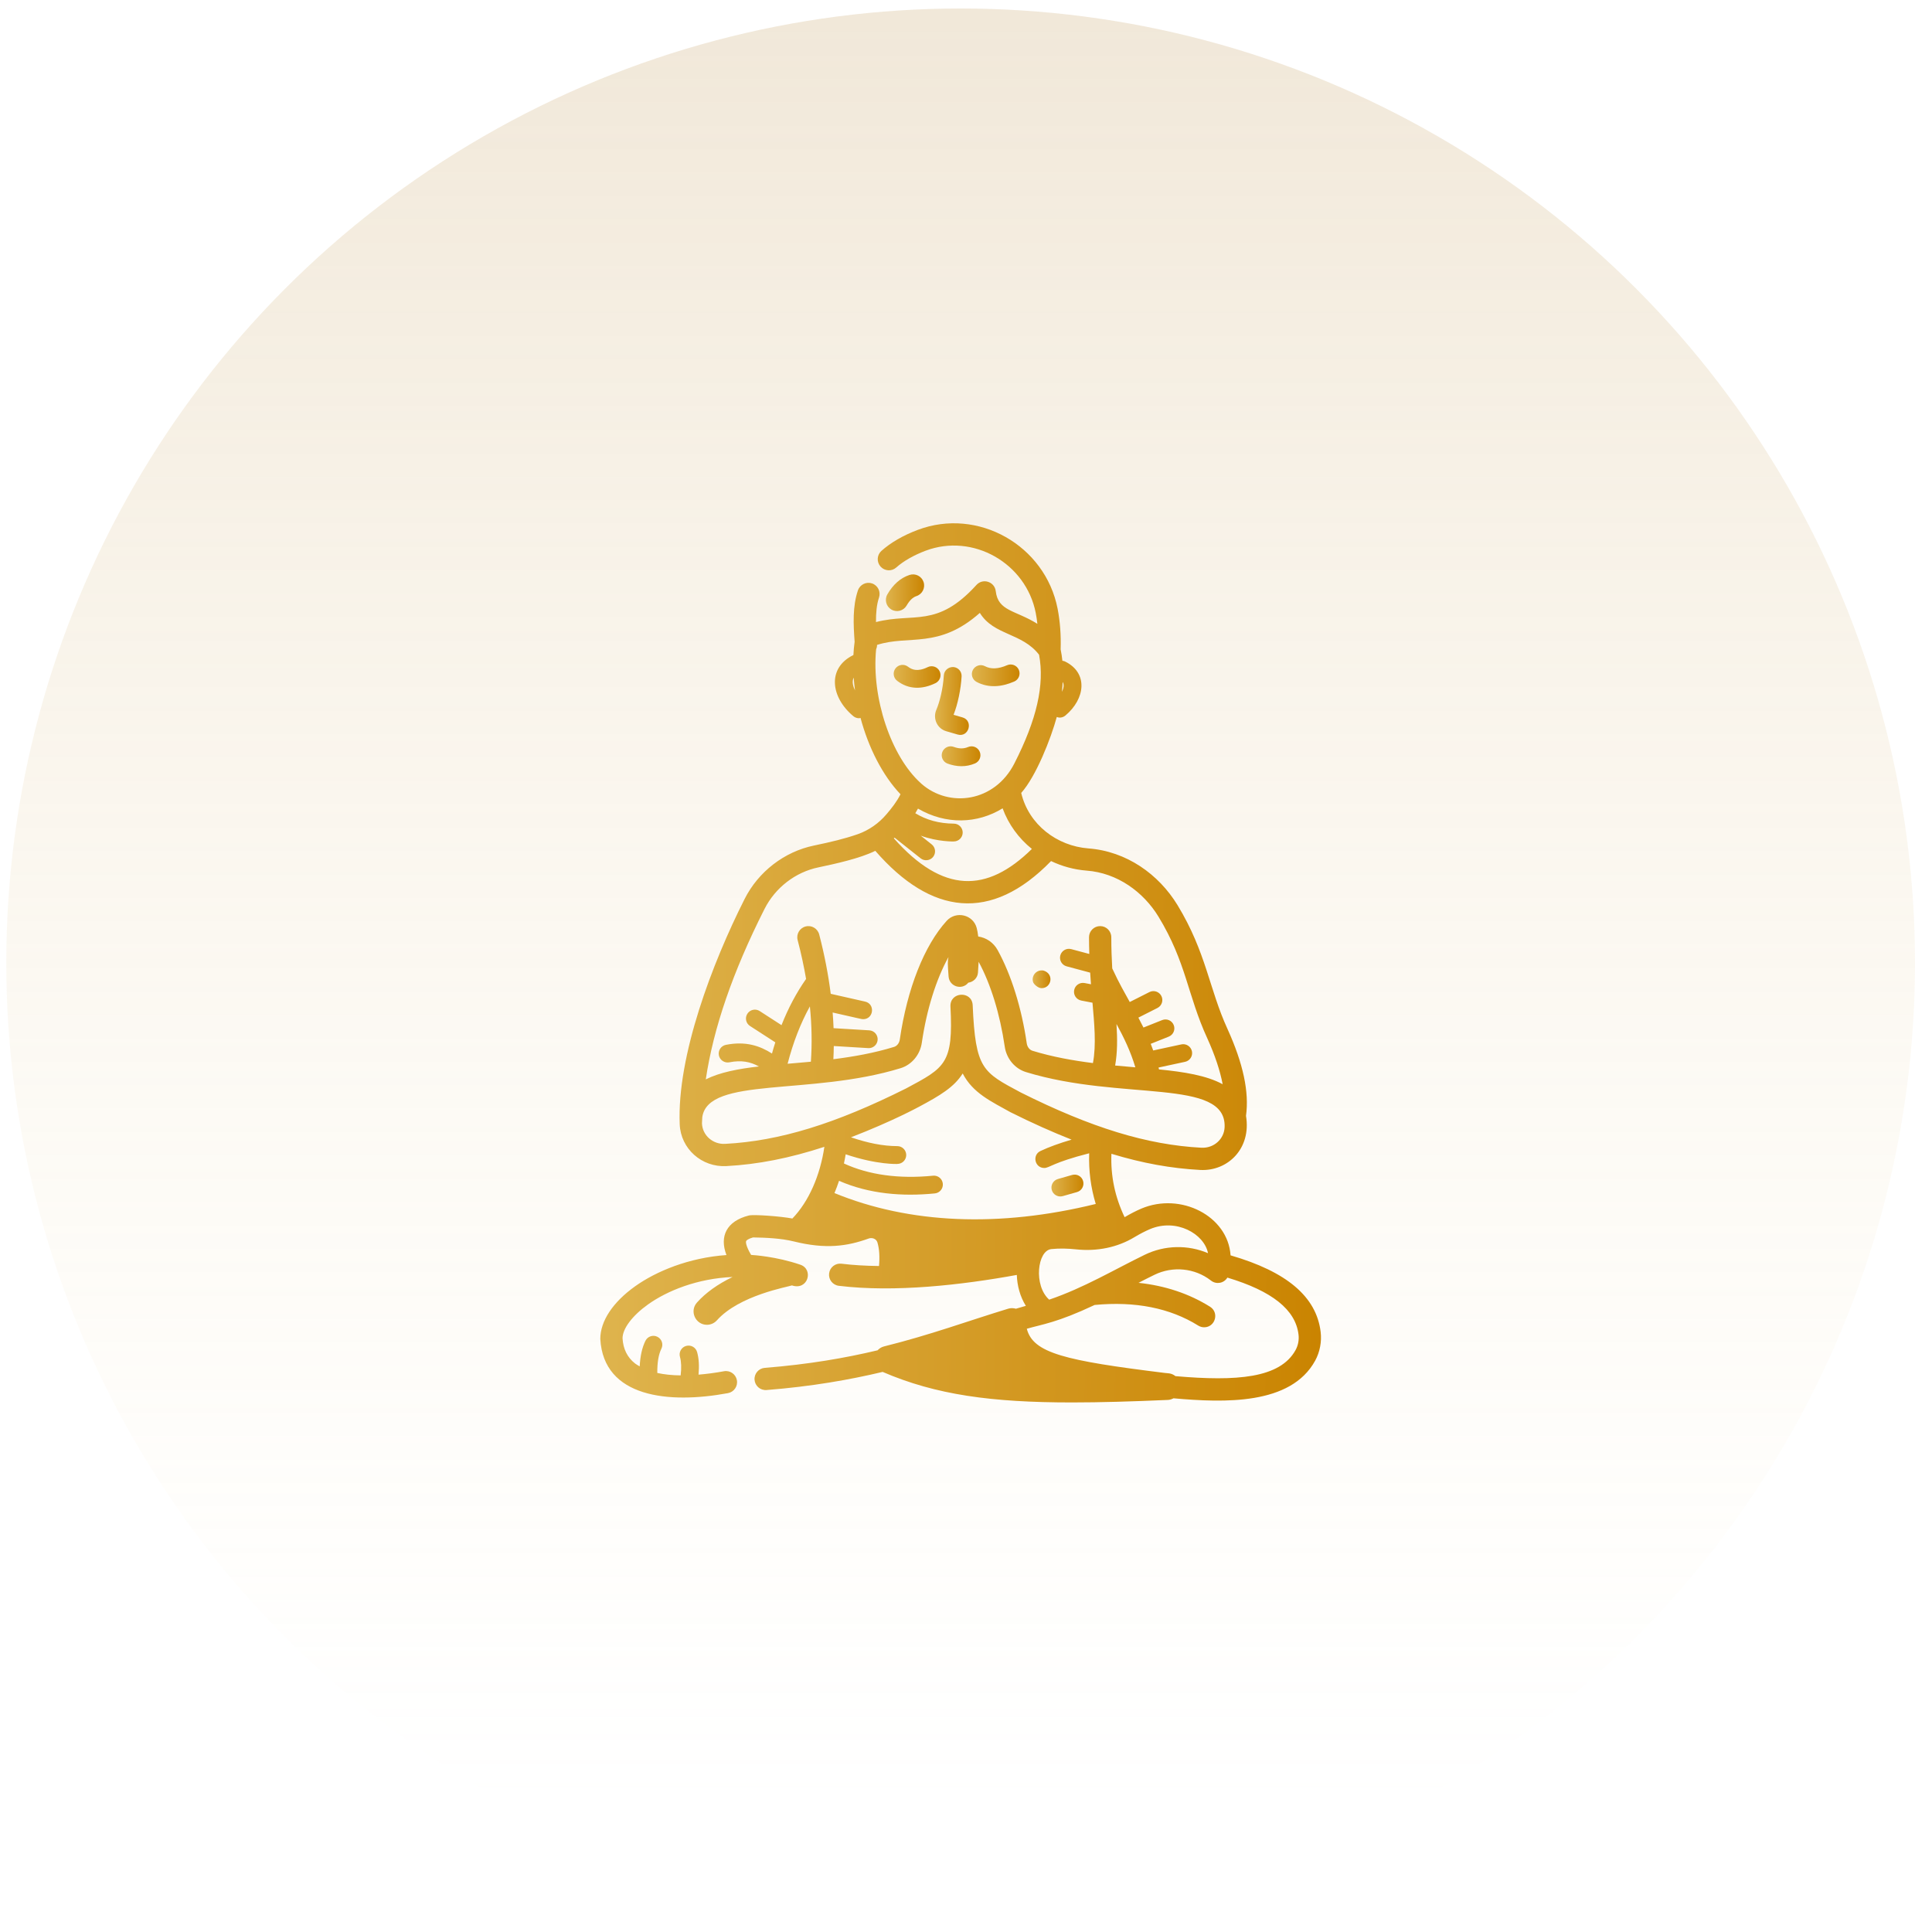<svg xmlns="http://www.w3.org/2000/svg" fill="none" viewBox="0 0 83 83" height="83" width="83">
<circle fill-opacity="0.3" fill="url(#paint0_linear_118_2379)" r="41" cy="41.365" cx="41.27"></circle>
<path fill="url(#paint1_linear_118_2379)" d="M45.658 51.386L46.268 51.212C46.471 51.154 46.589 50.943 46.531 50.739C46.474 50.536 46.261 50.418 46.058 50.477L45.448 50.651C45.245 50.709 45.127 50.92 45.185 51.124C45.243 51.326 45.454 51.445 45.658 51.386Z"></path>
<path fill="url(#paint2_linear_118_2379)" d="M41.955 29.296C42.471 29.569 43.03 29.513 43.57 29.28C43.764 29.197 43.853 28.971 43.77 28.777C43.686 28.583 43.46 28.494 43.267 28.577C42.884 28.743 42.572 28.756 42.313 28.62C42.126 28.521 41.895 28.593 41.796 28.779C41.697 28.966 41.769 29.197 41.955 29.296Z"></path>
<path fill="url(#paint3_linear_118_2379)" d="M40.189 29.348C40.379 29.256 40.459 29.027 40.367 28.837C40.275 28.647 40.045 28.568 39.855 28.66C39.408 28.877 39.168 28.764 39.008 28.642C38.841 28.514 38.6 28.545 38.472 28.713C38.343 28.881 38.375 29.121 38.543 29.249C39.042 29.631 39.621 29.624 40.189 29.348Z"></path>
<path fill="url(#paint4_linear_118_2379)" d="M40.654 31.415L41.136 31.555C41.627 31.697 41.83 30.959 41.349 30.82L40.965 30.709C41.145 30.254 41.279 29.619 41.311 29.059C41.323 28.849 41.162 28.668 40.951 28.656C40.742 28.648 40.559 28.805 40.547 29.016C40.513 29.6 40.362 30.178 40.226 30.492C40.064 30.868 40.261 31.302 40.654 31.415Z"></path>
<path fill="url(#paint5_linear_118_2379)" d="M40.971 32.086C40.774 32.013 40.553 32.114 40.48 32.313C40.407 32.511 40.508 32.731 40.706 32.804C41.101 32.95 41.501 32.96 41.886 32.798C42.081 32.715 42.172 32.491 42.09 32.297C42.008 32.102 41.783 32.01 41.588 32.093C41.397 32.173 41.201 32.171 40.971 32.086Z"></path>
<path fill="url(#paint6_linear_118_2379)" d="M38.95 26.012C39.077 25.792 39.215 25.66 39.373 25.608C39.624 25.525 39.76 25.255 39.677 25.004C39.594 24.753 39.325 24.617 39.073 24.7C38.688 24.827 38.368 25.108 38.122 25.534C37.99 25.763 38.068 26.056 38.297 26.188C38.525 26.32 38.818 26.241 38.95 26.012Z"></path>
<path fill="url(#paint7_linear_118_2379)" d="M44.749 42.452C45.174 42.452 45.301 41.832 44.822 41.694C44.498 41.645 44.284 41.956 44.393 42.218C44.412 42.264 44.577 42.452 44.749 42.452Z"></path>
<path fill="url(#paint8_linear_118_2379)" d="M25.789 57.521C25.93 60.047 28.74 60.319 31.274 59.85C31.534 59.802 31.705 59.553 31.657 59.293C31.609 59.033 31.36 58.861 31.1 58.91C30.715 58.981 30.354 59.027 30.01 59.056C30.043 58.68 30.026 58.361 29.948 58.086C29.891 57.883 29.681 57.765 29.476 57.822C29.273 57.879 29.154 58.091 29.212 58.294C29.27 58.502 29.279 58.761 29.241 59.088C28.869 59.084 28.534 59.048 28.238 58.983C28.234 58.541 28.291 58.189 28.414 57.941C28.508 57.752 28.431 57.523 28.242 57.429C28.053 57.334 27.823 57.411 27.729 57.601C27.582 57.897 27.504 58.265 27.482 58.701C27.412 58.661 27.34 58.621 27.28 58.574C26.947 58.311 26.771 57.949 26.745 57.494C26.745 57.079 27.164 56.522 27.837 56.041C28.669 55.447 29.969 54.923 31.471 54.861C30.832 55.169 30.32 55.535 29.942 55.958C29.61 56.329 29.879 56.914 30.37 56.914C30.527 56.914 30.684 56.849 30.798 56.723C31.765 55.641 33.851 55.287 34.021 55.222C34.713 55.454 34.966 54.533 34.384 54.333C33.357 53.98 32.37 53.918 32.268 53.912C32.015 53.481 32.045 53.343 32.054 53.318C32.066 53.288 32.143 53.22 32.349 53.161C32.889 53.169 33.56 53.198 34.099 53.332C35.473 53.673 36.385 53.544 37.319 53.208C37.469 53.154 37.648 53.221 37.694 53.374C37.776 53.645 37.798 53.981 37.763 54.389C37.183 54.382 36.642 54.35 36.152 54.29C35.888 54.257 35.651 54.444 35.619 54.707C35.587 54.969 35.774 55.207 36.036 55.239C38.436 55.532 41.326 55.202 43.683 54.772C43.698 55.235 43.824 55.705 44.071 56.1C43.929 56.14 43.787 56.182 43.646 56.224C43.54 56.193 43.426 56.189 43.318 56.221C41.582 56.749 39.986 57.344 37.979 57.843C37.869 57.87 37.775 57.931 37.701 58.01C36.31 58.341 34.745 58.614 32.855 58.764C32.592 58.785 32.395 59.015 32.416 59.279C32.437 59.535 32.659 59.737 32.931 59.717C34.863 59.564 36.487 59.279 37.919 58.938C40.21 59.927 42.617 60.25 46.052 60.25C47.279 60.25 48.638 60.209 50.169 60.142C50.258 60.138 50.34 60.112 50.414 60.072C52.612 60.267 55.451 60.365 56.499 58.457C56.703 58.085 56.787 57.643 56.735 57.213C56.551 55.707 55.282 54.632 52.866 53.931C52.754 52.235 50.721 51.208 49.034 51.922C48.806 52.019 48.563 52.144 48.314 52.291C47.897 51.416 47.71 50.518 47.747 49.567C49.081 49.974 50.328 50.197 51.562 50.262C52.744 50.325 53.765 49.344 53.529 47.938C53.67 46.92 53.412 45.7 52.735 44.207C51.943 42.48 51.822 40.915 50.586 38.883C49.78 37.561 48.399 36.57 46.751 36.448C45.41 36.342 44.196 35.432 43.872 34.065C44.51 33.352 45.147 31.73 45.4 30.802C45.44 30.816 45.481 30.829 45.523 30.829C45.61 30.829 45.697 30.8 45.768 30.741C46.626 30.026 46.761 28.903 45.746 28.414C45.712 28.398 45.676 28.393 45.641 28.388C45.624 28.222 45.598 28.059 45.566 27.898C45.585 27.28 45.541 26.692 45.435 26.148C44.9 23.421 42.011 21.791 39.428 22.764C38.804 22.998 38.265 23.31 37.867 23.666C37.67 23.842 37.654 24.144 37.83 24.341C38.006 24.538 38.308 24.555 38.505 24.379C38.811 24.105 39.258 23.85 39.765 23.659C41.798 22.894 44.076 24.189 44.496 26.332C44.526 26.483 44.548 26.64 44.566 26.8C43.619 26.206 42.878 26.264 42.778 25.396C42.731 24.99 42.224 24.825 41.949 25.13C40.249 26.999 39.274 26.305 37.633 26.724C37.63 26.342 37.659 25.979 37.763 25.671C37.848 25.421 37.714 25.149 37.464 25.064C37.214 24.979 36.942 25.114 36.857 25.364C36.624 26.053 36.66 26.819 36.715 27.57C36.69 27.757 36.672 27.947 36.663 28.14C35.524 28.697 35.685 29.954 36.661 30.768C36.733 30.827 36.82 30.856 36.906 30.856C36.928 30.856 36.948 30.846 36.969 30.842C37.313 32.125 37.916 33.312 38.686 34.122C38.535 34.427 38.315 34.71 38.089 34.975C37.756 35.37 37.328 35.668 36.853 35.836C36.293 36.032 35.695 36.174 34.97 36.325C33.696 36.588 32.581 37.446 31.989 38.621C30.604 41.364 29.078 45.365 29.201 48.302C29.245 49.351 30.145 50.153 31.204 50.096C32.558 50.025 33.931 49.754 35.416 49.268C35.234 50.502 34.744 51.621 34.041 52.348C33.511 52.249 32.375 52.168 32.173 52.218C31.215 52.458 30.899 53.111 31.209 53.918C29.591 54.032 28.193 54.613 27.282 55.262C26.333 55.939 25.789 56.753 25.789 57.521ZM41.358 46.117C41.797 46.964 42.581 47.316 43.41 47.781C44.338 48.245 45.205 48.631 46.036 48.96C45.517 49.112 45.07 49.273 44.699 49.448C44.332 49.622 44.455 50.177 44.863 50.177C45.089 50.177 45.214 49.948 46.792 49.546C46.766 50.291 46.861 51.018 47.074 51.723C42.935 52.741 39.077 52.58 35.849 51.255C35.921 51.084 35.986 50.909 36.046 50.729C37.345 51.296 38.768 51.408 40.161 51.27C40.371 51.249 40.525 51.062 40.504 50.852C40.484 50.642 40.297 50.488 40.086 50.509C38.611 50.654 37.327 50.475 36.256 49.984C36.285 49.853 36.308 49.721 36.331 49.589C37.679 50.048 38.588 50.007 38.549 50.003C38.761 50.003 38.932 49.832 38.932 49.621C38.932 49.41 38.761 49.238 38.55 49.238C37.941 49.237 37.285 49.108 36.559 48.859C38.384 48.153 39.452 47.561 39.49 47.543C40.386 47.064 40.991 46.703 41.358 46.117ZM55.785 57.329C55.814 57.562 55.769 57.799 55.66 57.997C54.992 59.214 53.118 59.348 50.499 59.12C50.314 58.972 50.141 59.001 50.037 58.982C45.758 58.453 44.381 58.134 44.112 57.084C44.797 56.886 45.402 56.827 47.027 56.062C48.769 55.896 50.266 56.193 51.477 56.948C51.555 56.997 51.643 57.021 51.73 57.021C52.209 57.021 52.39 56.391 51.983 56.137C51.083 55.575 50.054 55.233 48.912 55.111C49.145 54.991 49.376 54.873 49.601 54.764C50.385 54.382 51.332 54.477 52.014 55.006L52.031 55.019C52.252 55.187 52.575 55.138 52.729 54.887C54.653 55.465 55.655 56.266 55.785 57.329ZM49.406 52.803C50.529 52.328 51.734 53.001 51.897 53.837C51.041 53.473 50.042 53.486 49.183 53.904C47.871 54.541 46.561 55.33 45.074 55.834C44.394 55.231 44.563 53.715 45.171 53.661C45.515 53.625 45.875 53.636 46.223 53.673C47.138 53.77 48.009 53.589 48.739 53.148C48.974 53.007 49.199 52.891 49.406 52.803ZM44.33 36.471C42.395 38.376 40.509 38.39 38.399 36.014C38.41 36.004 38.422 35.996 38.433 35.987L39.55 36.874C39.716 37.005 39.957 36.977 40.088 36.812C40.219 36.647 40.192 36.406 40.026 36.275L39.556 35.901C40.296 36.173 41.013 36.152 40.975 36.149C41.185 36.149 41.356 35.98 41.358 35.769C41.359 35.558 41.189 35.385 40.978 35.384C40.34 35.379 39.797 35.226 39.322 34.937C39.363 34.873 39.399 34.805 39.437 34.739C40.644 35.439 41.986 35.392 43.073 34.727C43.324 35.416 43.764 36.014 44.33 36.471ZM45.62 29.722C45.637 29.578 45.645 29.438 45.653 29.297C45.732 29.427 45.686 29.584 45.62 29.722ZM36.675 29.11C36.688 29.292 36.707 29.475 36.732 29.659C36.647 29.487 36.591 29.281 36.675 29.11ZM37.638 27.9C37.664 27.839 37.679 27.775 37.678 27.706C39.053 27.264 40.323 27.899 42.095 26.33C42.69 27.302 43.904 27.177 44.639 28.127C44.881 29.421 44.542 30.909 43.577 32.8C42.732 34.46 40.78 34.722 39.583 33.669C39.574 33.66 39.565 33.65 39.555 33.642C38.277 32.491 37.437 29.973 37.638 27.9ZM32.843 39.052C33.305 38.135 34.172 37.466 35.164 37.262C35.87 37.114 36.959 36.875 37.603 36.552C39.994 39.303 42.574 39.647 45.154 36.992C45.622 37.216 46.138 37.359 46.678 37.402C48.005 37.5 49.122 38.32 49.769 39.38C50.971 41.357 51.011 42.742 51.865 44.604C52.197 45.336 52.415 45.994 52.526 46.579C51.83 46.2 50.853 46.047 49.791 45.943C49.784 45.917 49.779 45.889 49.772 45.862L50.913 45.616C51.119 45.571 51.251 45.368 51.206 45.161C51.161 44.955 50.957 44.823 50.751 44.868L49.543 45.129C49.508 45.032 49.473 44.936 49.436 44.844L50.211 44.534C50.407 44.456 50.502 44.233 50.424 44.037C50.346 43.841 50.124 43.745 49.927 43.824L49.124 44.144C49.052 43.999 48.979 43.857 48.905 43.718L49.725 43.303C49.914 43.208 49.989 42.977 49.894 42.789C49.798 42.6 49.568 42.525 49.38 42.62L48.535 43.047C47.945 41.992 47.955 41.951 47.782 41.603C47.759 41.186 47.742 40.745 47.742 40.264C47.742 40 47.528 39.786 47.264 39.786C46.999 39.786 46.785 40 46.785 40.264C46.785 40.515 46.791 40.752 46.797 40.983L46.02 40.775C45.817 40.72 45.606 40.842 45.552 41.045C45.497 41.249 45.618 41.459 45.822 41.514L46.834 41.785C46.844 41.959 46.856 42.122 46.869 42.285L46.595 42.232C46.387 42.193 46.187 42.328 46.147 42.535C46.106 42.743 46.242 42.943 46.45 42.984L46.934 43.077C47.009 43.944 47.103 44.895 46.953 45.67C46.093 45.561 45.213 45.405 44.357 45.142C44.23 45.103 44.133 44.979 44.11 44.825C43.889 43.3 43.444 41.877 42.859 40.816C42.677 40.487 42.369 40.283 42.025 40.233C42.009 40.094 41.987 39.971 41.959 39.864C41.806 39.292 41.072 39.119 40.67 39.56C39.707 40.617 38.973 42.475 38.656 44.658C38.634 44.812 38.537 44.937 38.409 44.976C37.55 45.24 36.665 45.396 35.802 45.505C35.812 45.318 35.817 45.128 35.82 44.938C35.837 44.939 37.304 45.029 37.322 45.029C37.523 45.029 37.691 44.873 37.704 44.67C37.717 44.459 37.556 44.277 37.345 44.264L35.811 44.171C35.803 43.949 35.789 43.724 35.771 43.498C36.934 43.758 37.004 43.785 37.082 43.785C37.536 43.785 37.608 43.13 37.166 43.029L35.689 42.695C35.584 41.868 35.421 41.017 35.193 40.144C35.126 39.888 34.864 39.734 34.609 39.802C34.353 39.868 34.2 40.13 34.267 40.385C34.417 40.959 34.536 41.514 34.63 42.056C34.217 42.644 33.864 43.307 33.574 44.041L32.637 43.436C32.46 43.321 32.223 43.372 32.108 43.55C31.993 43.727 32.044 43.964 32.222 44.078L33.308 44.78C33.257 44.937 33.21 45.098 33.165 45.261C32.654 44.934 32.042 44.718 31.185 44.887C30.978 44.928 30.843 45.129 30.883 45.336C30.924 45.544 31.126 45.677 31.333 45.638C31.853 45.535 32.235 45.614 32.603 45.816C31.726 45.916 30.926 46.066 30.321 46.371C30.65 44.164 31.479 41.752 32.843 39.052ZM47.965 43.991C48.28 44.569 48.568 45.157 48.775 45.853C48.492 45.829 48.202 45.804 47.907 45.776C48.007 45.214 48.005 44.634 47.965 43.991ZM34.793 43.236C34.876 44.056 34.889 44.844 34.836 45.612C34.451 45.648 34.118 45.676 33.836 45.7C34.073 44.782 34.394 43.959 34.793 43.236ZM31.154 49.141C30.637 49.171 30.18 48.787 30.157 48.264C30.158 48.176 30.168 48.084 30.171 47.995C30.418 46.235 34.801 47.085 38.69 45.89C39.169 45.743 39.527 45.314 39.602 44.796C39.811 43.361 40.221 42.067 40.747 41.116C40.707 41.308 40.712 41.414 40.752 41.953C40.785 42.383 41.326 42.556 41.6 42.216C41.816 42.186 41.997 42.016 42.014 41.787C42.026 41.619 42.035 41.465 42.042 41.318C42.563 42.277 42.961 43.568 43.164 44.962C43.239 45.48 43.597 45.91 44.076 46.057C48.182 47.318 52.7 46.295 52.61 48.429C52.589 48.929 52.156 49.335 51.613 49.307C49.283 49.185 46.885 48.45 43.85 46.932C42.216 46.057 41.907 45.94 41.787 43.179C41.753 42.554 40.803 42.598 40.832 43.24C40.961 45.699 40.599 45.865 38.928 46.759C35.881 48.284 33.483 49.019 31.154 49.141Z"></path>
<defs>
<linearGradient gradientUnits="userSpaceOnUse" y2="82.365" x2="41.27" y1="0.365" x1="41.27" id="paint0_linear_118_2379">
<stop stop-color="#CFB17F"></stop>
<stop stop-opacity="0" stop-color="#FCEABB" offset="0.938"></stop>
</linearGradient>
<linearGradient gradientUnits="userSpaceOnUse" y2="50.506" x2="46.552" y1="50.482" x1="44.685" id="paint1_linear_118_2379">
<stop stop-color="#E6C569" offset="0"></stop>
<stop stop-color="#CA8401" offset="1"></stop>
</linearGradient>
<linearGradient gradientUnits="userSpaceOnUse" y2="28.62" x2="43.809" y1="28.566" x1="41.028" id="paint2_linear_118_2379">
<stop stop-color="#E6C569" offset="0"></stop>
<stop stop-color="#CA8401" offset="1"></stop>
</linearGradient>
<linearGradient gradientUnits="userSpaceOnUse" y2="28.634" x2="40.413" y1="28.584" x1="37.683" id="paint3_linear_118_2379">
<stop stop-color="#E6C569" offset="0"></stop>
<stop stop-color="#CA8401" offset="1"></stop>
</linearGradient>
<linearGradient gradientUnits="userSpaceOnUse" y2="28.727" x2="41.63" y1="28.718" x1="39.656" id="paint4_linear_118_2379">
<stop stop-color="#E6C569" offset="0"></stop>
<stop stop-color="#CA8401" offset="1"></stop>
</linearGradient>
<linearGradient gradientUnits="userSpaceOnUse" y2="32.12" x2="42.126" y1="32.081" x1="39.869" id="paint5_linear_118_2379">
<stop stop-color="#E6C569" offset="0"></stop>
<stop stop-color="#CA8401" offset="1"></stop>
</linearGradient>
<linearGradient gradientUnits="userSpaceOnUse" y2="24.73" x2="39.708" y1="24.709" x1="37.478" id="paint6_linear_118_2379">
<stop stop-color="#E6C569" offset="0"></stop>
<stop stop-color="#CA8401" offset="1"></stop>
</linearGradient>
<linearGradient gradientUnits="userSpaceOnUse" y2="41.715" x2="45.132" y1="41.706" x1="44.094" id="paint7_linear_118_2379">
<stop stop-color="#E6C569" offset="0"></stop>
<stop stop-color="#CA8401" offset="1"></stop>
</linearGradient>
<linearGradient gradientUnits="userSpaceOnUse" y2="23.598" x2="56.88" y1="23.29" x1="14.865" id="paint8_linear_118_2379">
<stop stop-color="#E6C569" offset="0"></stop>
<stop stop-color="#CA8401" offset="1"></stop>
</linearGradient>
</defs>
</svg>
